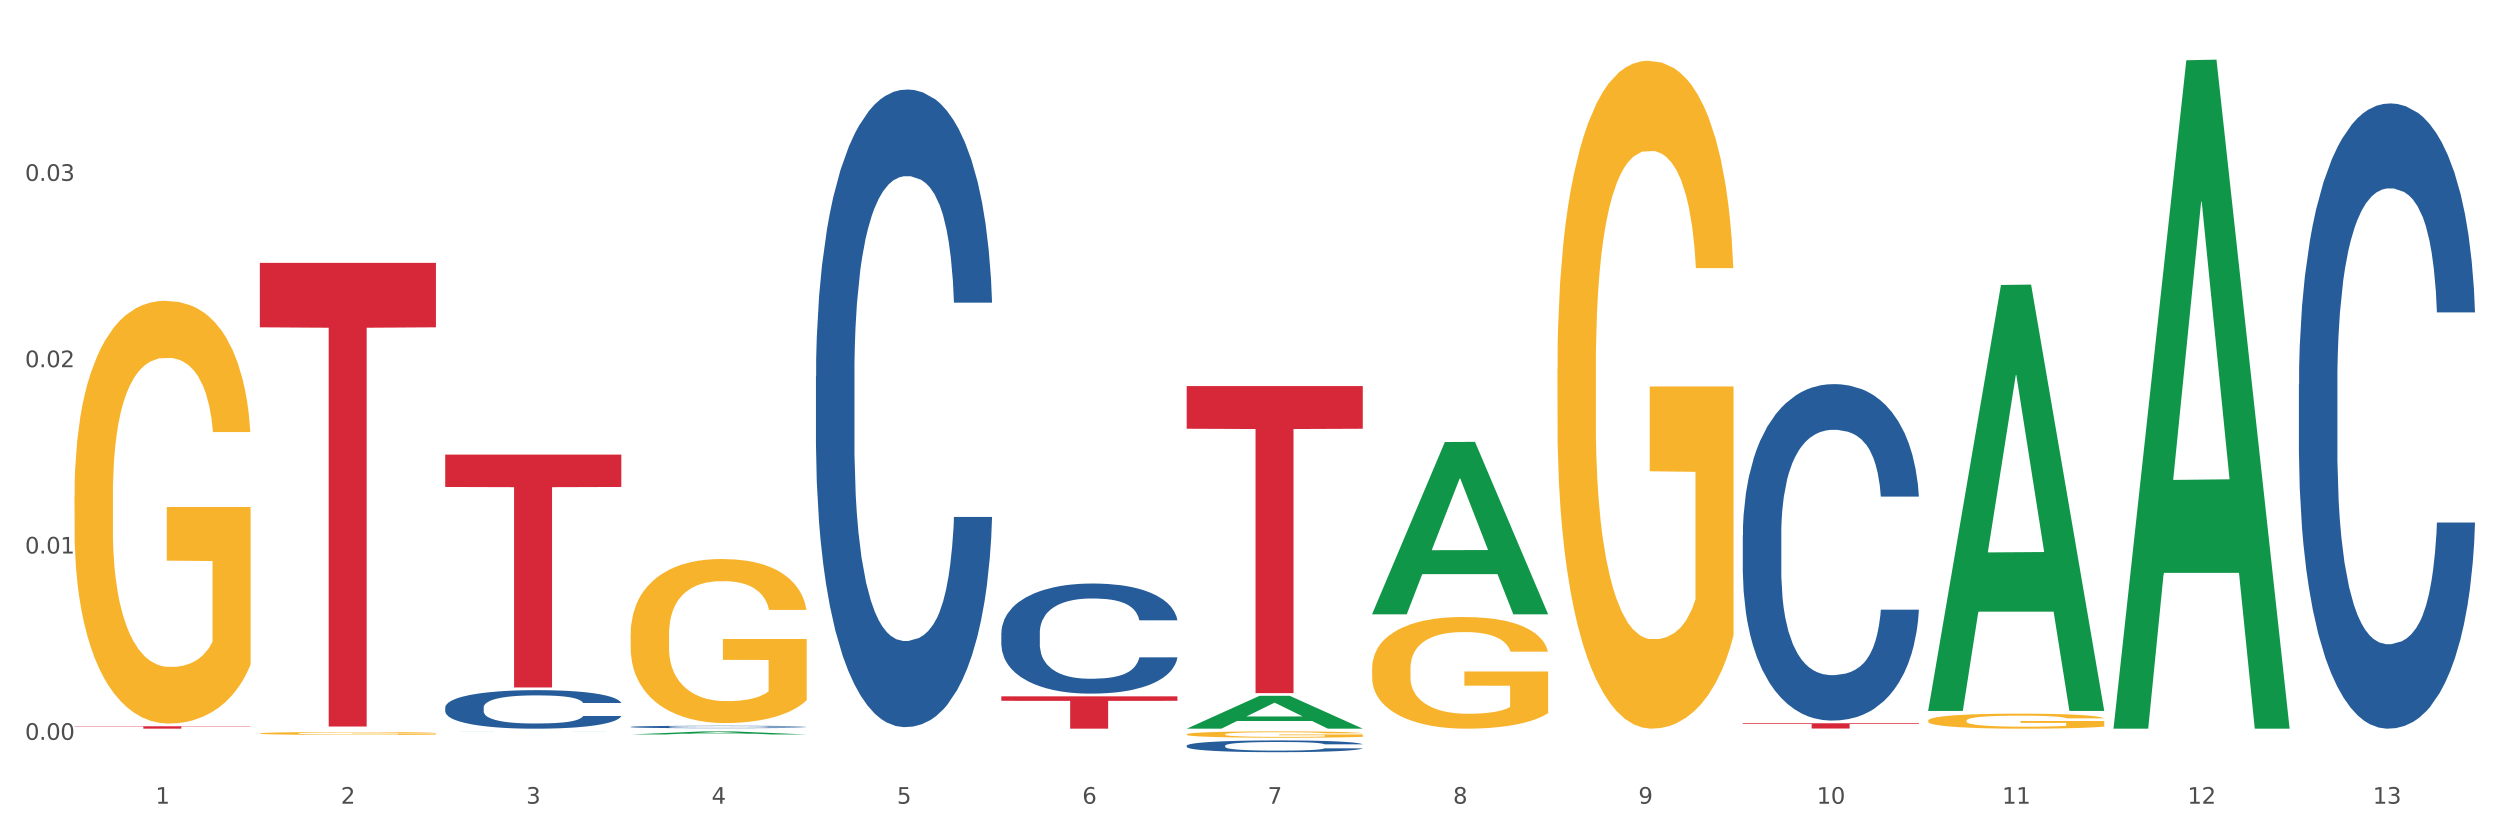 <?xml version="1.0" encoding="utf-8" standalone="no"?>
<!DOCTYPE svg PUBLIC "-//W3C//DTD SVG 1.1//EN"
  "http://www.w3.org/Graphics/SVG/1.1/DTD/svg11.dtd">
<svg xmlns:xlink="http://www.w3.org/1999/xlink" width="1080pt" height="360pt" viewBox="0 0 1080 360" xmlns="http://www.w3.org/2000/svg" version="1.1">
 <rect x="0" y="0" width="1080" height="360" fill="#333333" stroke="none"/>
 <defs>
  <style type="text/css">*{stroke-linejoin: round; stroke-linecap: butt}</style>
 </defs>
 <g id="figure_1">
  <g id="patch_1">
   <path d="M 0 360 
L 1080 360 
L 1080 0 
L 0 0 
z
" style="fill: #ffffff; stroke: #ffffff; stroke-linejoin: miter"/>
  </g>
  <g id="axes_1">
   <g id="matplotlib.axis_1">
    <g id="xtick_1">
     <g id="text_1">
      <!-- 1 -->
      <g style="fill: #4d4d4d" transform="translate(67.159 347.204) scale(0.096 -0.096)">
       <defs>
        <path id="DejaVuSans-31" d="M 794 531 
L 1825 531 
L 1825 4091 
L 703 3866 
L 703 4441 
L 1819 4666 
L 2450 4666 
L 2450 531 
L 3481 531 
L 3481 0 
L 794 0 
L 794 531 
z
" transform="scale(0.016)"/>
       </defs>
       <use xlink:href="#DejaVuSans-31"/>
      </g>
     </g>
    </g>
    <g id="xtick_2">
     <g id="text_2">
      <!-- 2 -->
      <g style="fill: #4d4d4d" transform="translate(147.238 347.204) scale(0.096 -0.096)">
       <defs>
        <path id="DejaVuSans-32" d="M 1228 531 
L 3431 531 
L 3431 0 
L 469 0 
L 469 531 
Q 828 903 1448 1529 
Q 2069 2156 2228 2338 
Q 2531 2678 2651 2914 
Q 2772 3150 2772 3378 
Q 2772 3750 2511 3984 
Q 2250 4219 1831 4219 
Q 1534 4219 1204 4116 
Q 875 4013 500 3803 
L 500 4441 
Q 881 4594 1212 4672 
Q 1544 4750 1819 4750 
Q 2544 4750 2975 4387 
Q 3406 4025 3406 3419 
Q 3406 3131 3298 2873 
Q 3191 2616 2906 2266 
Q 2828 2175 2409 1742 
Q 1991 1309 1228 531 
z
" transform="scale(0.016)"/>
       </defs>
       <use xlink:href="#DejaVuSans-32"/>
      </g>
     </g>
    </g>
    <g id="xtick_3">
     <g id="text_3">
      <!-- 3 -->
      <g style="fill: #4d4d4d" transform="translate(227.317 347.204) scale(0.096 -0.096)">
       <defs>
        <path id="DejaVuSans-33" d="M 2597 2516 
Q 3050 2419 3304 2112 
Q 3559 1806 3559 1356 
Q 3559 666 3084 287 
Q 2609 -91 1734 -91 
Q 1441 -91 1130 -33 
Q 819 25 488 141 
L 488 750 
Q 750 597 1062 519 
Q 1375 441 1716 441 
Q 2309 441 2620 675 
Q 2931 909 2931 1356 
Q 2931 1769 2642 2001 
Q 2353 2234 1838 2234 
L 1294 2234 
L 1294 2753 
L 1863 2753 
Q 2328 2753 2575 2939 
Q 2822 3125 2822 3475 
Q 2822 3834 2567 4026 
Q 2313 4219 1838 4219 
Q 1578 4219 1281 4162 
Q 984 4106 628 3988 
L 628 4550 
Q 988 4650 1302 4700 
Q 1616 4750 1894 4750 
Q 2613 4750 3031 4423 
Q 3450 4097 3450 3541 
Q 3450 3153 3228 2886 
Q 3006 2619 2597 2516 
z
" transform="scale(0.016)"/>
       </defs>
       <use xlink:href="#DejaVuSans-33"/>
      </g>
     </g>
    </g>
    <g id="xtick_4">
     <g id="text_4">
      <!-- 4 -->
      <g style="fill: #4d4d4d" transform="translate(307.396 347.204) scale(0.096 -0.096)">
       <defs>
        <path id="DejaVuSans-34" d="M 2419 4116 
L 825 1625 
L 2419 1625 
L 2419 4116 
z
M 2253 4666 
L 3047 4666 
L 3047 1625 
L 3713 1625 
L 3713 1100 
L 3047 1100 
L 3047 0 
L 2419 0 
L 2419 1100 
L 313 1100 
L 313 1709 
L 2253 4666 
z
" transform="scale(0.016)"/>
       </defs>
       <use xlink:href="#DejaVuSans-34"/>
      </g>
     </g>
    </g>
    <g id="xtick_5">
     <g id="text_5">
      <!-- 5 -->
      <g style="fill: #4d4d4d" transform="translate(387.475 347.204) scale(0.096 -0.096)">
       <defs>
        <path id="DejaVuSans-35" d="M 691 4666 
L 3169 4666 
L 3169 4134 
L 1269 4134 
L 1269 2991 
Q 1406 3038 1543 3061 
Q 1681 3084 1819 3084 
Q 2600 3084 3056 2656 
Q 3513 2228 3513 1497 
Q 3513 744 3044 326 
Q 2575 -91 1722 -91 
Q 1428 -91 1123 -41 
Q 819 9 494 109 
L 494 744 
Q 775 591 1075 516 
Q 1375 441 1709 441 
Q 2250 441 2565 725 
Q 2881 1009 2881 1497 
Q 2881 1984 2565 2268 
Q 2250 2553 1709 2553 
Q 1456 2553 1204 2497 
Q 953 2441 691 2322 
L 691 4666 
z
" transform="scale(0.016)"/>
       </defs>
       <use xlink:href="#DejaVuSans-35"/>
      </g>
     </g>
    </g>
    <g id="xtick_6">
     <g id="text_6">
      <!-- 6 -->
      <g style="fill: #4d4d4d" transform="translate(467.554 347.204) scale(0.096 -0.096)">
       <defs>
        <path id="DejaVuSans-36" d="M 2113 2584 
Q 1688 2584 1439 2293 
Q 1191 2003 1191 1497 
Q 1191 994 1439 701 
Q 1688 409 2113 409 
Q 2538 409 2786 701 
Q 3034 994 3034 1497 
Q 3034 2003 2786 2293 
Q 2538 2584 2113 2584 
z
M 3366 4563 
L 3366 3988 
Q 3128 4100 2886 4159 
Q 2644 4219 2406 4219 
Q 1781 4219 1451 3797 
Q 1122 3375 1075 2522 
Q 1259 2794 1537 2939 
Q 1816 3084 2150 3084 
Q 2853 3084 3261 2657 
Q 3669 2231 3669 1497 
Q 3669 778 3244 343 
Q 2819 -91 2113 -91 
Q 1303 -91 875 529 
Q 447 1150 447 2328 
Q 447 3434 972 4092 
Q 1497 4750 2381 4750 
Q 2619 4750 2861 4703 
Q 3103 4656 3366 4563 
z
" transform="scale(0.016)"/>
       </defs>
       <use xlink:href="#DejaVuSans-36"/>
      </g>
     </g>
    </g>
    <g id="xtick_7">
     <g id="text_7">
      <!-- 7 -->
      <g style="fill: #4d4d4d" transform="translate(547.634 347.204) scale(0.096 -0.096)">
       <defs>
        <path id="DejaVuSans-37" d="M 525 4666 
L 3525 4666 
L 3525 4397 
L 1831 0 
L 1172 0 
L 2766 4134 
L 525 4134 
L 525 4666 
z
" transform="scale(0.016)"/>
       </defs>
       <use xlink:href="#DejaVuSans-37"/>
      </g>
     </g>
    </g>
    <g id="xtick_8">
     <g id="text_8">
      <!-- 8 -->
      <g style="fill: #4d4d4d" transform="translate(627.713 347.204) scale(0.096 -0.096)">
       <defs>
        <path id="DejaVuSans-38" d="M 2034 2216 
Q 1584 2216 1326 1975 
Q 1069 1734 1069 1313 
Q 1069 891 1326 650 
Q 1584 409 2034 409 
Q 2484 409 2743 651 
Q 3003 894 3003 1313 
Q 3003 1734 2745 1975 
Q 2488 2216 2034 2216 
z
M 1403 2484 
Q 997 2584 770 2862 
Q 544 3141 544 3541 
Q 544 4100 942 4425 
Q 1341 4750 2034 4750 
Q 2731 4750 3128 4425 
Q 3525 4100 3525 3541 
Q 3525 3141 3298 2862 
Q 3072 2584 2669 2484 
Q 3125 2378 3379 2068 
Q 3634 1759 3634 1313 
Q 3634 634 3220 271 
Q 2806 -91 2034 -91 
Q 1263 -91 848 271 
Q 434 634 434 1313 
Q 434 1759 690 2068 
Q 947 2378 1403 2484 
z
M 1172 3481 
Q 1172 3119 1398 2916 
Q 1625 2713 2034 2713 
Q 2441 2713 2670 2916 
Q 2900 3119 2900 3481 
Q 2900 3844 2670 4047 
Q 2441 4250 2034 4250 
Q 1625 4250 1398 4047 
Q 1172 3844 1172 3481 
z
" transform="scale(0.016)"/>
       </defs>
       <use xlink:href="#DejaVuSans-38"/>
      </g>
     </g>
    </g>
    <g id="xtick_9">
     <g id="text_9">
      <!-- 9 -->
      <g style="fill: #4d4d4d" transform="translate(707.792 347.204) scale(0.096 -0.096)">
       <defs>
        <path id="DejaVuSans-39" d="M 703 97 
L 703 672 
Q 941 559 1184 500 
Q 1428 441 1663 441 
Q 2288 441 2617 861 
Q 2947 1281 2994 2138 
Q 2813 1869 2534 1725 
Q 2256 1581 1919 1581 
Q 1219 1581 811 2004 
Q 403 2428 403 3163 
Q 403 3881 828 4315 
Q 1253 4750 1959 4750 
Q 2769 4750 3195 4129 
Q 3622 3509 3622 2328 
Q 3622 1225 3098 567 
Q 2575 -91 1691 -91 
Q 1453 -91 1209 -44 
Q 966 3 703 97 
z
M 1959 2075 
Q 2384 2075 2632 2365 
Q 2881 2656 2881 3163 
Q 2881 3666 2632 3958 
Q 2384 4250 1959 4250 
Q 1534 4250 1286 3958 
Q 1038 3666 1038 3163 
Q 1038 2656 1286 2365 
Q 1534 2075 1959 2075 
z
" transform="scale(0.016)"/>
       </defs>
       <use xlink:href="#DejaVuSans-39"/>
      </g>
     </g>
    </g>
    <g id="xtick_10">
     <g id="text_10">
      <!-- 10 -->
      <g style="fill: #4d4d4d" transform="translate(784.817 347.204) scale(0.096 -0.096)">
       <defs>
        <path id="DejaVuSans-30" d="M 2034 4250 
Q 1547 4250 1301 3770 
Q 1056 3291 1056 2328 
Q 1056 1369 1301 889 
Q 1547 409 2034 409 
Q 2525 409 2770 889 
Q 3016 1369 3016 2328 
Q 3016 3291 2770 3770 
Q 2525 4250 2034 4250 
z
M 2034 4750 
Q 2819 4750 3233 4129 
Q 3647 3509 3647 2328 
Q 3647 1150 3233 529 
Q 2819 -91 2034 -91 
Q 1250 -91 836 529 
Q 422 1150 422 2328 
Q 422 3509 836 4129 
Q 1250 4750 2034 4750 
z
" transform="scale(0.016)"/>
       </defs>
       <use xlink:href="#DejaVuSans-31"/>
       <use xlink:href="#DejaVuSans-30" transform="translate(63.623 0)"/>
      </g>
     </g>
    </g>
    <g id="xtick_11">
     <g id="text_11">
      <!-- 11 -->
      <g style="fill: #4d4d4d" transform="translate(864.896 347.204) scale(0.096 -0.096)">
       <use xlink:href="#DejaVuSans-31"/>
       <use xlink:href="#DejaVuSans-31" transform="translate(63.623 0)"/>
      </g>
     </g>
    </g>
    <g id="xtick_12">
     <g id="text_12">
      <!-- 12 -->
      <g style="fill: #4d4d4d" transform="translate(944.975 347.204) scale(0.096 -0.096)">
       <use xlink:href="#DejaVuSans-31"/>
       <use xlink:href="#DejaVuSans-32" transform="translate(63.623 0)"/>
      </g>
     </g>
    </g>
    <g id="xtick_13">
     <g id="text_13">
      <!-- 13 -->
      <g style="fill: #4d4d4d" transform="translate(1025.054 347.204) scale(0.096 -0.096)">
       <use xlink:href="#DejaVuSans-31"/>
       <use xlink:href="#DejaVuSans-33" transform="translate(63.623 0)"/>
      </g>
     </g>
    </g>
    <g id="xtick_14"/>
    <g id="xtick_15"/>
    <g id="xtick_16"/>
    <g id="xtick_17"/>
    <g id="xtick_18"/>
    <g id="xtick_19"/>
    <g id="xtick_20"/>
    <g id="xtick_21"/>
    <g id="xtick_22"/>
    <g id="xtick_23"/>
    <g id="xtick_24"/>
    <g id="xtick_25"/>
   </g>
   <g id="matplotlib.axis_2">
    <g id="ytick_1">
     <g id="text_14">
      <!-- 0.00 -->
      <g style="fill: #4d4d4d" transform="translate(10.8 319.604) scale(0.096 -0.096)">
       <defs>
        <path id="DejaVuSans-2e" d="M 684 794 
L 1344 794 
L 1344 0 
L 684 0 
L 684 794 
z
" transform="scale(0.016)"/>
       </defs>
       <use xlink:href="#DejaVuSans-30"/>
       <use xlink:href="#DejaVuSans-2e" transform="translate(63.623 0)"/>
       <use xlink:href="#DejaVuSans-30" transform="translate(95.41 0)"/>
       <use xlink:href="#DejaVuSans-30" transform="translate(159.033 0)"/>
      </g>
     </g>
    </g>
    <g id="ytick_2">
     <g id="text_15">
      <!-- 0.01 -->
      <g style="fill: #4d4d4d" transform="translate(10.8 239.115) scale(0.096 -0.096)">
       <use xlink:href="#DejaVuSans-30"/>
       <use xlink:href="#DejaVuSans-2e" transform="translate(63.623 0)"/>
       <use xlink:href="#DejaVuSans-30" transform="translate(95.41 0)"/>
       <use xlink:href="#DejaVuSans-31" transform="translate(159.033 0)"/>
      </g>
     </g>
    </g>
    <g id="ytick_3">
     <g id="text_16">
      <!-- 0.02 -->
      <g style="fill: #4d4d4d" transform="translate(10.8 158.625) scale(0.096 -0.096)">
       <use xlink:href="#DejaVuSans-30"/>
       <use xlink:href="#DejaVuSans-2e" transform="translate(63.623 0)"/>
       <use xlink:href="#DejaVuSans-30" transform="translate(95.41 0)"/>
       <use xlink:href="#DejaVuSans-32" transform="translate(159.033 0)"/>
      </g>
     </g>
    </g>
    <g id="ytick_4">
     <g id="text_17">
      <!-- 0.03 -->
      <g style="fill: #4d4d4d" transform="translate(10.8 78.135) scale(0.096 -0.096)">
       <use xlink:href="#DejaVuSans-30"/>
       <use xlink:href="#DejaVuSans-2e" transform="translate(63.623 0)"/>
       <use xlink:href="#DejaVuSans-30" transform="translate(95.41 0)"/>
       <use xlink:href="#DejaVuSans-33" transform="translate(159.033 0)"/>
      </g>
     </g>
    </g>
    <g id="ytick_5"/>
    <g id="ytick_6"/>
    <g id="ytick_7"/>
    <g id="ytick_8"/>
   </g>
   <g id="PolyCollection_1">
    <path d="M 192.333 316.159 
L 192.412 316.159 
L 223.783 316.128 
L 236.802 316.128 
L 268.408 316.159 
L 253.35 316.159 
L 246.527 316.152 
L 214.136 316.152 
L 213.901 316.152 
L 207.313 316.159 
L 192.333 316.159 
L 192.333 316.159 
L 218.215 316.148 
L 242.449 316.148 
L 230.449 316.135 
L 230.292 316.135 
L 230.136 316.135 
L 218.136 316.148 
L 218.215 316.148 
L 192.333 316.159 
z
" clip-path="url(#pd246664bf9)" style="fill: #109648"/>
    <path d="M 432.571 300.813 
L 508.646 300.813 
L 508.646 302.757 
L 478.721 302.77 
L 478.721 314.796 
L 462.316 314.796 
L 462.316 302.77 
L 432.571 302.757 
L 432.571 300.826 
L 432.571 300.813 
z
" clip-path="url(#pd246664bf9)" style="fill: #d62839"/>
    <path d="M 192.333 196.388 
L 268.408 196.388 
L 268.408 210.367 
L 238.483 210.462 
L 238.483 296.983 
L 222.078 296.983 
L 222.078 210.462 
L 192.333 210.367 
L 192.333 196.482 
L 192.333 196.388 
z
" clip-path="url(#pd246664bf9)" style="fill: #d62839"/>
    <path d="M 112.254 113.563 
L 188.329 113.563 
L 188.329 141.399 
L 158.404 141.587 
L 158.404 313.868 
L 141.999 313.868 
L 141.999 141.587 
L 112.254 141.399 
L 112.254 113.751 
L 112.254 113.563 
z
" clip-path="url(#pd246664bf9)" style="fill: #d62839"/>
    <path d="M 32.175 313.743 
L 108.25 313.743 
L 108.25 313.89 
L 78.325 313.891 
L 78.325 314.796 
L 61.92 314.796 
L 61.92 313.891 
L 32.175 313.89 
L 32.175 313.744 
L 32.175 313.743 
z
" clip-path="url(#pd246664bf9)" style="fill: #d62839"/>
    <path d="M 192.333 305.626 
L 192.423 305.611 
L 192.423 305.185 
L 192.693 304.607 
L 193.682 303.543 
L 194.941 302.737 
L 197.099 301.794 
L 198.268 301.398 
L 199.797 300.957 
L 202.944 300.243 
L 206.541 299.634 
L 209.059 299.3 
L 210.947 299.087 
L 215.174 298.707 
L 217.602 298.539 
L 220.12 298.402 
L 222.278 298.311 
L 225.875 298.205 
L 228.752 298.159 
L 232.079 298.144 
L 234.867 298.159 
L 238.554 298.22 
L 243.949 298.402 
L 246.018 298.509 
L 248.805 298.691 
L 251.683 298.935 
L 254.021 299.178 
L 256.718 299.528 
L 259.506 299.984 
L 262.204 300.562 
L 264.092 301.094 
L 265.621 301.657 
L 266.97 302.341 
L 267.959 303.086 
L 268.408 303.71 
L 251.953 303.71 
L 251.503 303.147 
L 250.604 302.539 
L 249.704 302.128 
L 248.715 301.794 
L 247.187 301.414 
L 245.838 301.17 
L 243.59 300.881 
L 241.521 300.699 
L 239.813 300.592 
L 237.745 300.501 
L 233.338 300.41 
L 230.191 300.41 
L 228.213 300.44 
L 225.785 300.516 
L 223.717 300.623 
L 221.289 300.805 
L 219.4 301.003 
L 217.512 301.262 
L 216.433 301.444 
L 214.814 301.779 
L 213.735 302.052 
L 212.296 302.524 
L 211.487 302.858 
L 210.048 303.725 
L 209.419 304.364 
L 209.149 304.805 
L 208.969 305.292 
L 208.969 307.664 
L 209.509 308.729 
L 209.958 309.185 
L 210.678 309.702 
L 212.027 310.371 
L 214.005 311.025 
L 216.073 311.496 
L 217.782 311.785 
L 219.4 311.998 
L 221.019 312.165 
L 222.997 312.318 
L 224.616 312.409 
L 227.044 312.5 
L 229.921 312.546 
L 232.169 312.546 
L 236.755 312.47 
L 238.824 312.394 
L 240.802 312.287 
L 242.96 312.12 
L 244.669 311.937 
L 245.658 311.8 
L 247.276 311.512 
L 248.535 311.207 
L 249.615 310.858 
L 250.334 310.553 
L 251.143 310.097 
L 251.773 309.58 
L 251.953 309.306 
L 268.408 309.306 
L 268.049 309.854 
L 267.419 310.386 
L 266.16 311.101 
L 265.171 311.512 
L 263.643 312.013 
L 262.024 312.439 
L 259.776 312.911 
L 257.708 313.26 
L 255.549 313.565 
L 253.211 313.838 
L 248.985 314.219 
L 247.456 314.325 
L 244.219 314.507 
L 241.701 314.614 
L 238.014 314.72 
L 234.238 314.781 
L 230.281 314.796 
L 226.774 314.766 
L 222.907 314.675 
L 220.479 314.584 
L 217.782 314.447 
L 214.634 314.234 
L 211.667 313.975 
L 208.879 313.671 
L 206.271 313.321 
L 203.843 312.926 
L 200.696 312.272 
L 198.358 311.633 
L 196.65 311.04 
L 195.481 310.538 
L 194.312 309.9 
L 193.682 309.458 
L 192.693 308.394 
L 192.333 307.405 
L 192.333 305.626 
z
" clip-path="url(#pd246664bf9)" style="fill: #255c99"/>
    <path d="M 272.412 314.007 
L 272.502 314.006 
L 272.502 313.979 
L 272.772 313.942 
L 273.761 313.874 
L 275.02 313.822 
L 277.178 313.762 
L 278.347 313.737 
L 279.876 313.709 
L 283.023 313.663 
L 286.62 313.624 
L 289.138 313.602 
L 291.027 313.589 
L 295.253 313.565 
L 297.681 313.554 
L 300.199 313.545 
L 302.357 313.539 
L 305.954 313.532 
L 308.831 313.529 
L 312.159 313.529 
L 314.946 313.529 
L 318.633 313.533 
L 324.028 313.545 
L 326.097 313.552 
L 328.884 313.564 
L 331.762 313.579 
L 334.1 313.595 
L 336.798 313.617 
L 339.585 313.646 
L 342.283 313.683 
L 344.171 313.717 
L 345.7 313.753 
L 347.049 313.797 
L 348.038 313.845 
L 348.488 313.885 
L 332.032 313.885 
L 331.582 313.849 
L 330.683 313.81 
L 329.784 313.783 
L 328.794 313.762 
L 327.266 313.738 
L 325.917 313.722 
L 323.669 313.704 
L 321.601 313.692 
L 319.892 313.685 
L 317.824 313.679 
L 313.418 313.673 
L 310.27 313.673 
L 308.292 313.675 
L 305.864 313.68 
L 303.796 313.687 
L 301.368 313.699 
L 299.479 313.711 
L 297.591 313.728 
L 296.512 313.74 
L 294.893 313.761 
L 293.814 313.779 
L 292.375 313.809 
L 291.566 313.83 
L 290.127 313.886 
L 289.498 313.926 
L 289.228 313.955 
L 289.048 313.986 
L 289.048 314.138 
L 289.588 314.206 
L 290.037 314.235 
L 290.757 314.268 
L 292.106 314.311 
L 294.084 314.353 
L 296.152 314.383 
L 297.861 314.401 
L 299.479 314.415 
L 301.098 314.426 
L 303.076 314.435 
L 304.695 314.441 
L 307.123 314.447 
L 310 314.45 
L 312.249 314.45 
L 316.835 314.445 
L 318.903 314.44 
L 320.881 314.433 
L 323.039 314.423 
L 324.748 314.411 
L 325.737 314.402 
L 327.356 314.384 
L 328.615 314.364 
L 329.694 314.342 
L 330.413 314.323 
L 331.222 314.293 
L 331.852 314.26 
L 332.032 314.243 
L 348.488 314.243 
L 348.128 314.278 
L 347.498 314.312 
L 346.24 314.358 
L 345.25 314.384 
L 343.722 314.416 
L 342.103 314.443 
L 339.855 314.473 
L 337.787 314.496 
L 335.629 314.515 
L 333.291 314.533 
L 329.064 314.557 
L 327.535 314.564 
L 324.298 314.576 
L 321.78 314.582 
L 318.094 314.589 
L 314.317 314.593 
L 310.36 314.594 
L 306.853 314.592 
L 302.986 314.586 
L 300.558 314.58 
L 297.861 314.572 
L 294.713 314.558 
L 291.746 314.541 
L 288.958 314.522 
L 286.351 314.5 
L 283.923 314.474 
L 280.775 314.432 
L 278.437 314.392 
L 276.729 314.354 
L 275.56 314.322 
L 274.391 314.281 
L 273.761 314.252 
L 272.772 314.184 
L 272.412 314.121 
L 272.412 314.007 
z
" clip-path="url(#pd246664bf9)" style="fill: #255c99"/>
    <path d="M 32.175 214.34 
L 32.265 214.173 
L 32.265 208.168 
L 32.444 202.998 
L 33.343 190.488 
L 34.69 180.147 
L 35.678 174.643 
L 36.666 170.139 
L 37.833 165.636 
L 39.271 160.965 
L 41.875 154.127 
L 43.492 150.624 
L 45.468 146.955 
L 49.061 141.617 
L 51.665 138.615 
L 54.36 136.113 
L 58.761 133.111 
L 61.635 131.776 
L 64.689 130.775 
L 68.371 130.108 
L 71.156 129.941 
L 77.263 130.442 
L 82.473 131.943 
L 84.988 133.111 
L 88.221 135.112 
L 89.927 136.446 
L 92.712 139.115 
L 95.586 142.618 
L 97.562 145.62 
L 100.526 151.291 
L 102.771 156.962 
L 104.837 163.968 
L 105.915 168.805 
L 106.723 173.308 
L 107.442 178.479 
L 108.16 186.652 
L 91.993 186.652 
L 91.365 180.814 
L 90.377 175.31 
L 88.939 169.972 
L 87.682 166.636 
L 85.526 162.467 
L 83.55 159.798 
L 81.485 157.796 
L 78.97 156.128 
L 76.994 155.294 
L 74.209 154.627 
L 68.731 154.794 
L 65.048 156.128 
L 62.533 157.796 
L 60.917 159.297 
L 59.479 160.965 
L 57.863 163.3 
L 55.977 166.803 
L 54.629 169.972 
L 53.282 173.975 
L 52.204 177.978 
L 51.216 182.649 
L 50.408 187.653 
L 49.779 192.823 
L 49.24 199.162 
L 48.791 209.67 
L 48.791 232.521 
L 48.971 237.691 
L 49.42 244.53 
L 49.959 249.701 
L 50.857 255.872 
L 51.665 260.042 
L 53.192 266.046 
L 54.899 271.05 
L 56.246 274.219 
L 57.593 276.888 
L 59.929 280.558 
L 62.533 283.56 
L 64.779 285.395 
L 67.832 287.063 
L 69.898 287.73 
L 71.695 288.063 
L 76.096 288.063 
L 79.239 287.563 
L 82.742 286.396 
L 85.437 284.894 
L 87.682 283.06 
L 90.197 280.057 
L 91.814 277.222 
L 91.814 242.362 
L 72.054 242.195 
L 72.054 219.01 
L 108.25 219.01 
L 108.25 287.063 
L 106.723 290.565 
L 105.017 293.735 
L 103.22 296.57 
L 100.526 300.073 
L 97.292 303.409 
L 94.418 305.744 
L 91.365 307.745 
L 87.772 309.58 
L 83.101 311.248 
L 80.227 311.915 
L 76.635 312.416 
L 72.413 312.582 
L 68.731 312.249 
L 65.138 311.415 
L 61.366 309.914 
L 57.683 307.745 
L 54.899 305.577 
L 52.114 302.908 
L 49.15 299.406 
L 46.815 296.07 
L 45.019 293.067 
L 43.043 289.231 
L 40.887 284.227 
L 39.271 279.724 
L 37.833 275.053 
L 36.307 269.049 
L 35.229 263.878 
L 34.151 257.373 
L 33.522 252.536 
L 32.804 245.03 
L 32.265 234.522 
L 32.175 214.34 
z
" clip-path="url(#pd246664bf9)" style="fill: #f7b32b"/>
    <path d="M 432.571 273.454 
L 432.661 273.411 
L 432.661 272.194 
L 432.93 270.543 
L 433.92 267.502 
L 435.179 265.2 
L 437.337 262.506 
L 438.506 261.376 
L 440.034 260.116 
L 443.182 258.074 
L 446.779 256.336 
L 449.297 255.381 
L 451.185 254.772 
L 455.411 253.686 
L 457.839 253.208 
L 460.357 252.817 
L 462.515 252.557 
L 466.112 252.252 
L 468.99 252.122 
L 472.317 252.079 
L 475.105 252.122 
L 478.791 252.296 
L 484.187 252.817 
L 486.255 253.121 
L 489.043 253.643 
L 491.92 254.338 
L 494.258 255.033 
L 496.956 256.032 
L 499.744 257.336 
L 502.441 258.987 
L 504.33 260.507 
L 505.858 262.115 
L 507.207 264.07 
L 508.196 266.199 
L 508.646 267.98 
L 492.19 267.98 
L 491.74 266.373 
L 490.841 264.635 
L 489.942 263.462 
L 488.953 262.506 
L 487.424 261.42 
L 486.075 260.725 
L 483.827 259.899 
L 481.759 259.378 
L 480.05 259.074 
L 477.982 258.813 
L 473.576 258.552 
L 470.429 258.552 
L 468.45 258.639 
L 466.022 258.856 
L 463.954 259.16 
L 461.526 259.682 
L 459.638 260.247 
L 457.749 260.985 
L 456.67 261.507 
L 455.052 262.462 
L 453.973 263.244 
L 452.534 264.591 
L 451.724 265.547 
L 450.286 268.024 
L 449.656 269.848 
L 449.386 271.108 
L 449.207 272.499 
L 449.207 279.276 
L 449.746 282.317 
L 450.196 283.621 
L 450.915 285.098 
L 452.264 287.01 
L 454.242 288.878 
L 456.311 290.225 
L 458.019 291.05 
L 459.638 291.658 
L 461.256 292.136 
L 463.235 292.571 
L 464.853 292.831 
L 467.281 293.092 
L 470.159 293.222 
L 472.407 293.222 
L 476.993 293.005 
L 479.061 292.788 
L 481.039 292.484 
L 483.198 292.006 
L 484.906 291.485 
L 485.895 291.094 
L 487.514 290.268 
L 488.773 289.399 
L 489.852 288.4 
L 490.571 287.531 
L 491.381 286.228 
L 492.01 284.75 
L 492.19 283.968 
L 508.646 283.968 
L 508.286 285.532 
L 507.657 287.053 
L 506.398 289.095 
L 505.409 290.268 
L 503.88 291.702 
L 502.261 292.918 
L 500.013 294.265 
L 497.945 295.264 
L 495.787 296.133 
L 493.449 296.915 
L 489.222 298.002 
L 487.694 298.306 
L 484.457 298.827 
L 481.939 299.131 
L 478.252 299.435 
L 474.475 299.609 
L 470.518 299.653 
L 467.011 299.566 
L 463.145 299.305 
L 460.717 299.044 
L 458.019 298.653 
L 454.872 298.045 
L 451.904 297.306 
L 449.117 296.438 
L 446.509 295.438 
L 444.081 294.309 
L 440.934 292.44 
L 438.596 290.616 
L 436.887 288.921 
L 435.718 287.488 
L 434.549 285.663 
L 433.92 284.403 
L 432.93 281.362 
L 432.571 278.538 
L 432.571 273.454 
z
" clip-path="url(#pd246664bf9)" style="fill: #255c99"/>
    <path d="M 512.65 322.146 
L 512.74 322.141 
L 512.74 322.011 
L 513.01 321.834 
L 513.999 321.509 
L 515.258 321.262 
L 517.416 320.974 
L 518.585 320.853 
L 520.114 320.718 
L 523.261 320.5 
L 526.858 320.314 
L 529.376 320.212 
L 531.264 320.147 
L 535.49 320.03 
L 537.918 319.979 
L 540.436 319.937 
L 542.594 319.909 
L 546.191 319.877 
L 549.069 319.863 
L 552.396 319.858 
L 555.184 319.863 
L 558.871 319.881 
L 564.266 319.937 
L 566.334 319.97 
L 569.122 320.026 
L 571.999 320.1 
L 574.337 320.174 
L 577.035 320.281 
L 579.823 320.421 
L 582.52 320.598 
L 584.409 320.76 
L 585.937 320.932 
L 587.286 321.142 
L 588.275 321.369 
L 588.725 321.56 
L 572.269 321.56 
L 571.819 321.388 
L 570.92 321.202 
L 570.021 321.076 
L 569.032 320.974 
L 567.503 320.858 
L 566.154 320.784 
L 563.906 320.695 
L 561.838 320.639 
L 560.129 320.607 
L 558.061 320.579 
L 553.655 320.551 
L 550.508 320.551 
L 548.529 320.56 
L 546.101 320.584 
L 544.033 320.616 
L 541.605 320.672 
L 539.717 320.732 
L 537.828 320.811 
L 536.749 320.867 
L 535.131 320.969 
L 534.052 321.053 
L 532.613 321.197 
L 531.804 321.3 
L 530.365 321.565 
L 529.735 321.76 
L 529.466 321.895 
L 529.286 322.044 
L 529.286 322.769 
L 529.825 323.094 
L 530.275 323.234 
L 530.994 323.392 
L 532.343 323.596 
L 534.321 323.796 
L 536.39 323.941 
L 538.098 324.029 
L 539.717 324.094 
L 541.335 324.145 
L 543.314 324.192 
L 544.932 324.22 
L 547.36 324.247 
L 550.238 324.261 
L 552.486 324.261 
L 557.072 324.238 
L 559.14 324.215 
L 561.119 324.182 
L 563.277 324.131 
L 564.985 324.075 
L 565.974 324.034 
L 567.593 323.945 
L 568.852 323.852 
L 569.931 323.745 
L 570.65 323.652 
L 571.46 323.513 
L 572.089 323.355 
L 572.269 323.271 
L 588.725 323.271 
L 588.365 323.438 
L 587.736 323.601 
L 586.477 323.82 
L 585.488 323.945 
L 583.959 324.099 
L 582.341 324.229 
L 580.092 324.373 
L 578.024 324.48 
L 575.866 324.573 
L 573.528 324.657 
L 569.302 324.773 
L 567.773 324.805 
L 564.536 324.861 
L 562.018 324.894 
L 558.331 324.926 
L 554.554 324.945 
L 550.598 324.95 
L 547.091 324.94 
L 543.224 324.912 
L 540.796 324.884 
L 538.098 324.843 
L 534.951 324.777 
L 531.983 324.698 
L 529.196 324.605 
L 526.588 324.498 
L 524.16 324.378 
L 521.013 324.178 
L 518.675 323.982 
L 516.966 323.801 
L 515.797 323.648 
L 514.628 323.452 
L 513.999 323.318 
L 513.01 322.992 
L 512.65 322.69 
L 512.65 322.146 
z
" clip-path="url(#pd246664bf9)" style="fill: #255c99"/>
    <path d="M 752.887 231.247 
L 752.977 231.114 
L 752.977 227.397 
L 753.247 222.352 
L 754.236 213.059 
L 755.495 206.023 
L 757.653 197.793 
L 758.822 194.341 
L 760.351 190.491 
L 763.498 184.252 
L 767.095 178.941 
L 769.613 176.021 
L 771.501 174.162 
L 775.728 170.843 
L 778.156 169.383 
L 780.674 168.188 
L 782.832 167.392 
L 786.429 166.462 
L 789.306 166.064 
L 792.633 165.931 
L 795.421 166.064 
L 799.108 166.595 
L 804.503 168.188 
L 806.572 169.117 
L 809.359 170.711 
L 812.237 172.835 
L 814.575 174.959 
L 817.273 178.012 
L 820.06 181.995 
L 822.758 187.039 
L 824.646 191.686 
L 826.175 196.598 
L 827.524 202.572 
L 828.513 209.077 
L 828.963 214.52 
L 812.507 214.52 
L 812.057 209.608 
L 811.158 204.298 
L 810.258 200.713 
L 809.269 197.793 
L 807.741 194.474 
L 806.392 192.35 
L 804.144 189.827 
L 802.075 188.234 
L 800.367 187.305 
L 798.299 186.508 
L 793.892 185.712 
L 790.745 185.712 
L 788.767 185.977 
L 786.339 186.641 
L 784.271 187.57 
L 781.843 189.163 
L 779.954 190.889 
L 778.066 193.146 
L 776.987 194.739 
L 775.368 197.66 
L 774.289 200.049 
L 772.85 204.165 
L 772.041 207.085 
L 770.602 214.652 
L 769.973 220.228 
L 769.703 224.078 
L 769.523 228.326 
L 769.523 249.036 
L 770.063 258.329 
L 770.512 262.311 
L 771.232 266.825 
L 772.581 272.666 
L 774.559 278.375 
L 776.627 282.49 
L 778.336 285.013 
L 779.954 286.871 
L 781.573 288.331 
L 783.551 289.659 
L 785.17 290.456 
L 787.598 291.252 
L 790.475 291.65 
L 792.723 291.65 
L 797.31 290.987 
L 799.378 290.323 
L 801.356 289.393 
L 803.514 287.933 
L 805.223 286.34 
L 806.212 285.145 
L 807.831 282.623 
L 809.089 279.968 
L 810.169 276.915 
L 810.888 274.259 
L 811.697 270.277 
L 812.327 265.763 
L 812.507 263.373 
L 828.963 263.373 
L 828.603 268.153 
L 827.973 272.799 
L 826.714 279.039 
L 825.725 282.623 
L 824.197 287.004 
L 822.578 290.721 
L 820.33 294.836 
L 818.262 297.89 
L 816.104 300.545 
L 813.765 302.934 
L 809.539 306.253 
L 808.01 307.183 
L 804.773 308.776 
L 802.255 309.705 
L 798.568 310.634 
L 794.792 311.165 
L 790.835 311.298 
L 787.328 311.033 
L 783.461 310.236 
L 781.033 309.439 
L 778.336 308.245 
L 775.188 306.386 
L 772.221 304.129 
L 769.433 301.474 
L 766.825 298.421 
L 764.398 294.969 
L 761.25 289.261 
L 758.912 283.685 
L 757.204 278.508 
L 756.035 274.127 
L 754.866 268.551 
L 754.236 264.701 
L 753.247 255.408 
L 752.887 246.779 
L 752.887 231.247 
z
" clip-path="url(#pd246664bf9)" style="fill: #255c99"/>
    <path d="M 993.125 166.043 
L 993.215 165.796 
L 993.215 158.889 
L 993.485 149.514 
L 994.474 132.246 
L 995.733 119.172 
L 997.891 103.877 
L 999.06 97.463 
L 1000.588 90.309 
L 1003.736 78.715 
L 1007.333 68.847 
L 1009.851 63.42 
L 1011.739 59.966 
L 1015.965 53.799 
L 1018.393 51.085 
L 1020.911 48.865 
L 1023.069 47.385 
L 1026.666 45.658 
L 1029.544 44.918 
L 1032.871 44.671 
L 1035.659 44.918 
L 1039.345 45.905 
L 1044.741 48.865 
L 1046.809 50.592 
L 1049.597 53.552 
L 1052.474 57.499 
L 1054.812 61.446 
L 1057.51 67.12 
L 1060.298 74.521 
L 1062.995 83.895 
L 1064.884 92.529 
L 1066.412 101.657 
L 1067.761 112.758 
L 1068.75 124.845 
L 1069.2 134.96 
L 1052.744 134.96 
L 1052.294 125.832 
L 1051.395 115.965 
L 1050.496 109.304 
L 1049.507 103.877 
L 1047.978 97.71 
L 1046.629 93.763 
L 1044.381 89.075 
L 1042.313 86.115 
L 1040.604 84.388 
L 1038.536 82.908 
L 1034.13 81.428 
L 1030.983 81.428 
L 1029.004 81.921 
L 1026.576 83.155 
L 1024.508 84.882 
L 1022.08 87.842 
L 1020.192 91.049 
L 1018.303 95.243 
L 1017.224 98.203 
L 1015.606 103.63 
L 1014.527 108.071 
L 1013.088 115.718 
L 1012.278 121.145 
L 1010.84 135.206 
L 1010.21 145.567 
L 1009.94 152.721 
L 1009.761 160.615 
L 1009.761 199.099 
L 1010.3 216.367 
L 1010.75 223.768 
L 1011.469 232.155 
L 1012.818 243.01 
L 1014.796 253.617 
L 1016.865 261.265 
L 1018.573 265.952 
L 1020.192 269.406 
L 1021.81 272.119 
L 1023.789 274.586 
L 1025.407 276.066 
L 1027.835 277.546 
L 1030.713 278.286 
L 1032.961 278.286 
L 1037.547 277.053 
L 1039.615 275.819 
L 1041.594 274.093 
L 1043.752 271.379 
L 1045.46 268.419 
L 1046.449 266.199 
L 1048.068 261.511 
L 1049.327 256.578 
L 1050.406 250.904 
L 1051.125 245.97 
L 1051.935 238.569 
L 1052.564 230.182 
L 1052.744 225.741 
L 1069.2 225.741 
L 1068.84 234.622 
L 1068.211 243.256 
L 1066.952 254.851 
L 1065.963 261.511 
L 1064.434 269.652 
L 1062.815 276.56 
L 1060.567 284.207 
L 1058.499 289.881 
L 1056.341 294.815 
L 1054.003 299.255 
L 1049.777 305.422 
L 1048.248 307.149 
L 1045.011 310.109 
L 1042.493 311.836 
L 1038.806 313.563 
L 1035.029 314.55 
L 1031.072 314.796 
L 1027.565 314.303 
L 1023.699 312.823 
L 1021.271 311.343 
L 1018.573 309.123 
L 1015.426 305.669 
L 1012.458 301.475 
L 1009.671 296.541 
L 1007.063 290.868 
L 1004.635 284.454 
L 1001.488 273.846 
L 999.15 263.485 
L 997.441 253.864 
L 996.272 245.723 
L 995.103 235.362 
L 994.474 228.208 
L 993.485 210.94 
L 993.125 194.905 
L 993.125 166.043 
z
" clip-path="url(#pd246664bf9)" style="fill: #255c99"/>
    <path d="M 832.967 311.3 
L 833.056 311.294 
L 833.056 311.08 
L 833.236 310.896 
L 834.134 310.451 
L 835.481 310.083 
L 836.469 309.887 
L 837.457 309.727 
L 838.625 309.566 
L 840.062 309.4 
L 842.667 309.157 
L 844.283 309.032 
L 846.259 308.901 
L 849.852 308.712 
L 852.457 308.605 
L 855.151 308.516 
L 859.552 308.409 
L 862.427 308.361 
L 865.48 308.326 
L 869.163 308.302 
L 871.947 308.296 
L 878.055 308.314 
L 883.264 308.367 
L 885.779 308.409 
L 889.012 308.48 
L 890.719 308.527 
L 893.503 308.622 
L 896.377 308.747 
L 898.353 308.854 
L 901.317 309.056 
L 903.563 309.258 
L 905.629 309.507 
L 906.706 309.679 
L 907.515 309.839 
L 908.233 310.023 
L 908.952 310.314 
L 892.785 310.314 
L 892.156 310.107 
L 891.168 309.911 
L 889.731 309.721 
L 888.474 309.602 
L 886.318 309.454 
L 884.342 309.359 
L 882.276 309.287 
L 879.761 309.228 
L 877.785 309.198 
L 875.001 309.175 
L 869.522 309.18 
L 865.84 309.228 
L 863.325 309.287 
L 861.708 309.341 
L 860.271 309.4 
L 858.654 309.483 
L 856.768 309.608 
L 855.421 309.721 
L 854.074 309.863 
L 852.996 310.006 
L 852.008 310.172 
L 851.199 310.35 
L 850.571 310.534 
L 850.032 310.76 
L 849.583 311.134 
L 849.583 311.947 
L 849.762 312.131 
L 850.211 312.374 
L 850.75 312.558 
L 851.648 312.778 
L 852.457 312.926 
L 853.984 313.14 
L 855.69 313.318 
L 857.038 313.431 
L 858.385 313.526 
L 860.72 313.657 
L 863.325 313.763 
L 865.57 313.829 
L 868.624 313.888 
L 870.69 313.912 
L 872.486 313.924 
L 876.887 313.924 
L 880.031 313.906 
L 883.534 313.864 
L 886.228 313.811 
L 888.474 313.746 
L 890.988 313.639 
L 892.605 313.538 
L 892.605 312.297 
L 872.845 312.291 
L 872.845 311.466 
L 909.042 311.466 
L 909.042 313.888 
L 907.515 314.013 
L 905.808 314.126 
L 904.012 314.227 
L 901.317 314.351 
L 898.084 314.47 
L 895.21 314.553 
L 892.156 314.624 
L 888.563 314.69 
L 883.893 314.749 
L 881.019 314.773 
L 877.426 314.79 
L 873.205 314.796 
L 869.522 314.785 
L 865.929 314.755 
L 862.157 314.701 
L 858.475 314.624 
L 855.69 314.547 
L 852.906 314.452 
L 849.942 314.327 
L 847.607 314.209 
L 845.81 314.102 
L 843.834 313.965 
L 841.679 313.787 
L 840.062 313.627 
L 838.625 313.461 
L 837.098 313.247 
L 836.02 313.063 
L 834.942 312.831 
L 834.314 312.659 
L 833.595 312.392 
L 833.056 312.018 
L 832.967 311.3 
z
" clip-path="url(#pd246664bf9)" style="fill: #f7b32b"/>
    <path d="M 672.808 159.575 
L 672.898 159.311 
L 672.898 149.824 
L 673.078 141.655 
L 673.976 121.89 
L 675.323 105.55 
L 676.311 96.854 
L 677.299 89.738 
L 678.467 82.623 
L 679.904 75.244 
L 682.508 64.439 
L 684.125 58.905 
L 686.101 53.107 
L 689.694 44.674 
L 692.299 39.931 
L 694.993 35.978 
L 699.394 31.234 
L 702.268 29.126 
L 705.322 27.544 
L 709.005 26.49 
L 711.789 26.227 
L 717.896 27.017 
L 723.106 29.389 
L 725.621 31.234 
L 728.854 34.396 
L 730.561 36.505 
L 733.345 40.721 
L 736.219 46.255 
L 738.195 50.999 
L 741.159 59.959 
L 743.405 68.919 
L 745.47 79.988 
L 746.548 87.63 
L 747.357 94.746 
L 748.075 102.915 
L 748.794 115.828 
L 732.626 115.828 
L 731.998 106.605 
L 731.01 97.908 
L 729.573 89.475 
L 728.315 84.204 
L 726.16 77.616 
L 724.184 73.399 
L 722.118 70.237 
L 719.603 67.602 
L 717.627 66.284 
L 714.843 65.23 
L 709.364 65.493 
L 705.681 67.602 
L 703.166 70.237 
L 701.55 72.609 
L 700.113 75.244 
L 698.496 78.934 
L 696.61 84.468 
L 695.263 89.475 
L 693.915 95.8 
L 692.837 102.125 
L 691.849 109.503 
L 691.041 117.409 
L 690.412 125.579 
L 689.873 135.593 
L 689.424 152.196 
L 689.424 188.3 
L 689.604 196.47 
L 690.053 207.275 
L 690.592 215.444 
L 691.49 225.195 
L 692.299 231.783 
L 693.825 241.27 
L 695.532 249.176 
L 696.879 254.184 
L 698.226 258.4 
L 700.562 264.198 
L 703.166 268.942 
L 705.412 271.84 
L 708.466 274.476 
L 710.531 275.53 
L 712.328 276.057 
L 716.729 276.057 
L 719.872 275.266 
L 723.375 273.422 
L 726.07 271.05 
L 728.315 268.151 
L 730.83 263.407 
L 732.447 258.927 
L 732.447 203.849 
L 712.687 203.585 
L 712.687 166.954 
L 748.883 166.954 
L 748.883 274.476 
L 747.357 280.01 
L 745.65 285.017 
L 743.854 289.497 
L 741.159 295.031 
L 737.926 300.302 
L 735.052 303.992 
L 731.998 307.154 
L 728.405 310.053 
L 723.735 312.688 
L 720.86 313.742 
L 717.268 314.533 
L 713.046 314.796 
L 709.364 314.269 
L 705.771 312.952 
L 701.999 310.58 
L 698.316 307.154 
L 695.532 303.728 
L 692.748 299.511 
L 689.784 293.977 
L 687.448 288.707 
L 685.652 283.963 
L 683.676 277.902 
L 681.52 269.996 
L 679.904 262.88 
L 678.467 255.501 
L 676.94 246.014 
L 675.862 237.845 
L 674.784 227.567 
L 674.155 219.924 
L 673.437 208.065 
L 672.898 191.463 
L 672.808 159.575 
z
" clip-path="url(#pd246664bf9)" style="fill: #f7b32b"/>
    <path d="M 592.729 288.843 
L 592.819 288.799 
L 592.819 287.213 
L 592.999 285.847 
L 593.897 282.542 
L 595.244 279.811 
L 596.232 278.357 
L 597.22 277.167 
L 598.388 275.977 
L 599.825 274.743 
L 602.429 272.937 
L 604.046 272.011 
L 606.022 271.042 
L 609.615 269.632 
L 612.219 268.839 
L 614.914 268.178 
L 619.315 267.385 
L 622.189 267.032 
L 625.243 266.768 
L 628.925 266.592 
L 631.71 266.548 
L 637.817 266.68 
L 643.027 267.076 
L 645.542 267.385 
L 648.775 267.914 
L 650.482 268.266 
L 653.266 268.971 
L 656.14 269.896 
L 658.116 270.69 
L 661.08 272.188 
L 663.325 273.686 
L 665.391 275.536 
L 666.469 276.814 
L 667.277 278.004 
L 667.996 279.37 
L 668.714 281.529 
L 652.547 281.529 
L 651.919 279.987 
L 650.931 278.533 
L 649.494 277.123 
L 648.236 276.241 
L 646.08 275.14 
L 644.105 274.435 
L 642.039 273.906 
L 639.524 273.466 
L 637.548 273.245 
L 634.764 273.069 
L 629.285 273.113 
L 625.602 273.466 
L 623.087 273.906 
L 621.471 274.303 
L 620.033 274.743 
L 618.417 275.36 
L 616.531 276.286 
L 615.183 277.123 
L 613.836 278.18 
L 612.758 279.238 
L 611.77 280.472 
L 610.962 281.793 
L 610.333 283.159 
L 609.794 284.834 
L 609.345 287.61 
L 609.345 293.646 
L 609.525 295.012 
L 609.974 296.819 
L 610.513 298.185 
L 611.411 299.815 
L 612.219 300.917 
L 613.746 302.503 
L 615.453 303.825 
L 616.8 304.662 
L 618.147 305.367 
L 620.483 306.336 
L 623.087 307.129 
L 625.333 307.614 
L 628.386 308.055 
L 630.452 308.231 
L 632.249 308.319 
L 636.65 308.319 
L 639.793 308.187 
L 643.296 307.879 
L 645.991 307.482 
L 648.236 306.997 
L 650.751 306.204 
L 652.368 305.455 
L 652.368 296.246 
L 632.608 296.202 
L 632.608 290.077 
L 668.804 290.077 
L 668.804 308.055 
L 667.277 308.98 
L 665.571 309.817 
L 663.774 310.566 
L 661.08 311.492 
L 657.847 312.373 
L 654.972 312.99 
L 651.919 313.519 
L 648.326 314.003 
L 643.655 314.444 
L 640.781 314.62 
L 637.189 314.752 
L 632.967 314.796 
L 629.285 314.708 
L 625.692 314.488 
L 621.92 314.091 
L 618.237 313.519 
L 615.453 312.946 
L 612.668 312.241 
L 609.705 311.315 
L 607.369 310.434 
L 605.573 309.641 
L 603.597 308.628 
L 601.441 307.306 
L 599.825 306.116 
L 598.388 304.882 
L 596.861 303.296 
L 595.783 301.93 
L 594.705 300.212 
L 594.076 298.934 
L 593.358 296.951 
L 592.819 294.175 
L 592.729 288.843 
z
" clip-path="url(#pd246664bf9)" style="fill: #f7b32b"/>
    <path d="M 512.65 317.223 
L 512.74 317.221 
L 512.74 317.131 
L 512.919 317.053 
L 513.818 316.866 
L 515.165 316.71 
L 516.153 316.628 
L 517.141 316.56 
L 518.308 316.493 
L 519.745 316.423 
L 522.35 316.32 
L 523.967 316.268 
L 525.943 316.212 
L 529.536 316.132 
L 532.14 316.087 
L 534.835 316.05 
L 539.236 316.005 
L 542.11 315.985 
L 545.164 315.97 
L 548.846 315.96 
L 551.631 315.957 
L 557.738 315.965 
L 562.948 315.987 
L 565.462 316.005 
L 568.696 316.035 
L 570.402 316.055 
L 573.187 316.095 
L 576.061 316.147 
L 578.037 316.192 
L 581.001 316.278 
L 583.246 316.363 
L 585.312 316.468 
L 586.39 316.54 
L 587.198 316.608 
L 587.917 316.685 
L 588.635 316.808 
L 572.468 316.808 
L 571.839 316.72 
L 570.851 316.638 
L 569.414 316.558 
L 568.157 316.508 
L 566.001 316.445 
L 564.025 316.405 
L 561.96 316.375 
L 559.445 316.35 
L 557.469 316.338 
L 554.684 316.328 
L 549.206 316.33 
L 545.523 316.35 
L 543.008 316.375 
L 541.391 316.398 
L 539.954 316.423 
L 538.338 316.458 
L 536.451 316.51 
L 535.104 316.558 
L 533.757 316.618 
L 532.679 316.678 
L 531.691 316.748 
L 530.883 316.823 
L 530.254 316.901 
L 529.715 316.996 
L 529.266 317.153 
L 529.266 317.496 
L 529.446 317.574 
L 529.895 317.676 
L 530.434 317.754 
L 531.332 317.847 
L 532.14 317.909 
L 533.667 317.999 
L 535.374 318.074 
L 536.721 318.122 
L 538.068 318.162 
L 540.403 318.217 
L 543.008 318.262 
L 545.254 318.29 
L 548.307 318.315 
L 550.373 318.325 
L 552.169 318.33 
L 556.571 318.33 
L 559.714 318.322 
L 563.217 318.305 
L 565.912 318.282 
L 568.157 318.255 
L 570.672 318.209 
L 572.289 318.167 
L 572.289 317.644 
L 552.529 317.641 
L 552.529 317.294 
L 588.725 317.294 
L 588.725 318.315 
L 587.198 318.367 
L 585.492 318.415 
L 583.695 318.457 
L 581.001 318.51 
L 577.767 318.56 
L 574.893 318.595 
L 571.839 318.625 
L 568.247 318.652 
L 563.576 318.677 
L 560.702 318.687 
L 557.109 318.695 
L 552.888 318.697 
L 549.206 318.692 
L 545.613 318.68 
L 541.841 318.657 
L 538.158 318.625 
L 535.374 318.592 
L 532.589 318.552 
L 529.625 318.5 
L 527.29 318.45 
L 525.494 318.405 
L 523.518 318.347 
L 521.362 318.272 
L 519.745 318.204 
L 518.308 318.134 
L 516.781 318.044 
L 515.704 317.967 
L 514.626 317.869 
L 513.997 317.797 
L 513.279 317.684 
L 512.74 317.526 
L 512.65 317.223 
z
" clip-path="url(#pd246664bf9)" style="fill: #f7b32b"/>
    <path d="M 272.412 274.243 
L 272.502 274.179 
L 272.502 271.848 
L 272.682 269.842 
L 273.58 264.987 
L 274.927 260.974 
L 275.915 258.838 
L 276.903 257.091 
L 278.071 255.343 
L 279.508 253.531 
L 282.113 250.877 
L 283.729 249.517 
L 285.705 248.093 
L 289.298 246.022 
L 291.903 244.857 
L 294.597 243.886 
L 298.998 242.721 
L 301.873 242.203 
L 304.926 241.815 
L 308.609 241.556 
L 311.393 241.491 
L 317.501 241.685 
L 322.71 242.268 
L 325.225 242.721 
L 328.458 243.498 
L 330.165 244.016 
L 332.949 245.051 
L 335.823 246.411 
L 337.799 247.576 
L 340.763 249.776 
L 343.009 251.977 
L 345.075 254.696 
L 346.152 256.573 
L 346.961 258.32 
L 347.679 260.327 
L 348.398 263.499 
L 332.231 263.499 
L 331.602 261.233 
L 330.614 259.097 
L 329.177 257.026 
L 327.919 255.731 
L 325.764 254.113 
L 323.788 253.077 
L 321.722 252.301 
L 319.207 251.653 
L 317.231 251.33 
L 314.447 251.071 
L 308.968 251.136 
L 305.286 251.653 
L 302.771 252.301 
L 301.154 252.883 
L 299.717 253.531 
L 298.1 254.437 
L 296.214 255.796 
L 294.867 257.026 
L 293.52 258.579 
L 292.442 260.133 
L 291.454 261.945 
L 290.645 263.887 
L 290.017 265.893 
L 289.478 268.353 
L 289.029 272.431 
L 289.029 281.299 
L 289.208 283.305 
L 289.657 285.959 
L 290.196 287.965 
L 291.094 290.36 
L 291.903 291.979 
L 293.43 294.309 
L 295.136 296.251 
L 296.483 297.48 
L 297.831 298.516 
L 300.166 299.94 
L 302.771 301.105 
L 305.016 301.817 
L 308.07 302.464 
L 310.136 302.723 
L 311.932 302.853 
L 316.333 302.853 
L 319.477 302.659 
L 322.98 302.206 
L 325.674 301.623 
L 327.919 300.911 
L 330.434 299.746 
L 332.051 298.646 
L 332.051 285.117 
L 312.291 285.053 
L 312.291 276.056 
L 348.488 276.056 
L 348.488 302.464 
L 346.961 303.824 
L 345.254 305.054 
L 343.458 306.154 
L 340.763 307.513 
L 337.53 308.808 
L 334.656 309.714 
L 331.602 310.491 
L 328.009 311.203 
L 323.339 311.85 
L 320.465 312.109 
L 316.872 312.303 
L 312.651 312.368 
L 308.968 312.238 
L 305.375 311.915 
L 301.603 311.332 
L 297.921 310.491 
L 295.136 309.649 
L 292.352 308.614 
L 289.388 307.254 
L 287.053 305.96 
L 285.256 304.795 
L 283.28 303.306 
L 281.125 301.364 
L 279.508 299.616 
L 278.071 297.804 
L 276.544 295.474 
L 275.466 293.467 
L 274.388 290.943 
L 273.76 289.066 
L 273.041 286.153 
L 272.502 282.075 
L 272.412 274.243 
z
" clip-path="url(#pd246664bf9)" style="fill: #f7b32b"/>
    <path d="M 112.254 316.817 
L 112.344 316.816 
L 112.344 316.774 
L 112.524 316.738 
L 113.422 316.65 
L 114.769 316.578 
L 115.757 316.539 
L 116.745 316.508 
L 117.913 316.477 
L 119.35 316.444 
L 121.954 316.396 
L 123.571 316.372 
L 125.547 316.346 
L 129.14 316.309 
L 131.744 316.288 
L 134.439 316.27 
L 138.84 316.249 
L 141.714 316.24 
L 144.768 316.233 
L 148.45 316.228 
L 151.235 316.227 
L 157.342 316.231 
L 162.552 316.241 
L 165.067 316.249 
L 168.3 316.263 
L 170.007 316.273 
L 172.791 316.291 
L 175.665 316.316 
L 177.641 316.337 
L 180.605 316.376 
L 182.85 316.416 
L 184.916 316.465 
L 185.994 316.499 
L 186.802 316.53 
L 187.521 316.566 
L 188.24 316.623 
L 172.072 316.623 
L 171.444 316.583 
L 170.456 316.544 
L 169.019 316.507 
L 167.761 316.484 
L 165.606 316.454 
L 163.63 316.436 
L 161.564 316.422 
L 159.049 316.41 
L 157.073 316.404 
L 154.289 316.4 
L 148.81 316.401 
L 145.127 316.41 
L 142.612 316.422 
L 140.996 316.432 
L 139.559 316.444 
L 137.942 316.46 
L 136.056 316.485 
L 134.708 316.507 
L 133.361 316.535 
L 132.283 316.563 
L 131.295 316.595 
L 130.487 316.63 
L 129.858 316.667 
L 129.319 316.711 
L 128.87 316.784 
L 128.87 316.944 
L 129.05 316.98 
L 129.499 317.028 
L 130.038 317.064 
L 130.936 317.107 
L 131.744 317.136 
L 133.271 317.178 
L 134.978 317.213 
L 136.325 317.235 
L 137.672 317.254 
L 140.008 317.279 
L 142.612 317.3 
L 144.858 317.313 
L 147.912 317.325 
L 149.977 317.33 
L 151.774 317.332 
L 156.175 317.332 
L 159.318 317.328 
L 162.821 317.32 
L 165.516 317.31 
L 167.761 317.297 
L 170.276 317.276 
L 171.893 317.256 
L 171.893 317.013 
L 152.133 317.011 
L 152.133 316.849 
L 188.329 316.849 
L 188.329 317.325 
L 186.802 317.349 
L 185.096 317.372 
L 183.3 317.391 
L 180.605 317.416 
L 177.372 317.439 
L 174.497 317.455 
L 171.444 317.469 
L 167.851 317.482 
L 163.181 317.494 
L 160.306 317.499 
L 156.714 317.502 
L 152.492 317.503 
L 148.81 317.501 
L 145.217 317.495 
L 141.445 317.485 
L 137.762 317.469 
L 134.978 317.454 
L 132.194 317.436 
L 129.23 317.411 
L 126.894 317.388 
L 125.098 317.367 
L 123.122 317.34 
L 120.966 317.305 
L 119.35 317.274 
L 117.913 317.241 
L 116.386 317.199 
L 115.308 317.163 
L 114.23 317.118 
L 113.601 317.084 
L 112.883 317.031 
L 112.344 316.958 
L 112.254 316.817 
z
" clip-path="url(#pd246664bf9)" style="fill: #f7b32b"/>
    <path d="M 512.65 166.786 
L 588.725 166.786 
L 588.725 185.218 
L 558.8 185.343 
L 558.8 299.422 
L 542.395 299.422 
L 542.395 185.343 
L 512.65 185.218 
L 512.65 166.911 
L 512.65 166.786 
z
" clip-path="url(#pd246664bf9)" style="fill: #d62839"/>
    <path d="M 752.887 312.459 
L 828.963 312.459 
L 828.963 312.776 
L 799.037 312.778 
L 799.037 314.738 
L 782.632 314.738 
L 782.632 312.778 
L 752.887 312.776 
L 752.887 312.461 
L 752.887 312.459 
z
" clip-path="url(#pd246664bf9)" style="fill: #d62839"/>
    <path d="M 352.492 162.438 
L 352.582 162.186 
L 352.582 155.142 
L 352.851 145.582 
L 353.84 127.972 
L 355.099 114.639 
L 357.258 99.041 
L 358.427 92.5 
L 359.955 85.205 
L 363.103 73.381 
L 366.699 63.318 
L 369.217 57.783 
L 371.106 54.261 
L 375.332 47.972 
L 377.76 45.204 
L 380.278 42.94 
L 382.436 41.431 
L 386.033 39.67 
L 388.911 38.915 
L 392.238 38.663 
L 395.025 38.915 
L 398.712 39.921 
L 404.108 42.94 
L 406.176 44.701 
L 408.963 47.72 
L 411.841 51.745 
L 414.179 55.77 
L 416.877 61.557 
L 419.664 69.104 
L 422.362 78.664 
L 424.25 87.469 
L 425.779 96.777 
L 427.128 108.098 
L 428.117 120.425 
L 428.567 130.739 
L 412.111 130.739 
L 411.661 121.431 
L 410.762 111.368 
L 409.863 104.576 
L 408.874 99.041 
L 407.345 92.752 
L 405.996 88.727 
L 403.748 83.947 
L 401.68 80.928 
L 399.971 79.167 
L 397.903 77.657 
L 393.497 76.148 
L 390.349 76.148 
L 388.371 76.651 
L 385.943 77.909 
L 383.875 79.67 
L 381.447 82.689 
L 379.559 85.959 
L 377.67 90.236 
L 376.591 93.255 
L 374.972 98.79 
L 373.893 103.318 
L 372.455 111.117 
L 371.645 116.651 
L 370.207 130.991 
L 369.577 141.557 
L 369.307 148.853 
L 369.127 156.903 
L 369.127 196.149 
L 369.667 213.759 
L 370.117 221.306 
L 370.836 229.86 
L 372.185 240.929 
L 374.163 251.746 
L 376.231 259.545 
L 377.94 264.325 
L 379.559 267.847 
L 381.177 270.614 
L 383.155 273.13 
L 384.774 274.64 
L 387.202 276.149 
L 390.08 276.904 
L 392.328 276.904 
L 396.914 275.646 
L 398.982 274.388 
L 400.96 272.627 
L 403.118 269.86 
L 404.827 266.841 
L 405.816 264.577 
L 407.435 259.797 
L 408.694 254.765 
L 409.773 248.979 
L 410.492 243.948 
L 411.302 236.4 
L 411.931 227.847 
L 412.111 223.319 
L 428.567 223.319 
L 428.207 232.375 
L 427.578 241.18 
L 426.319 253.004 
L 425.33 259.797 
L 423.801 268.099 
L 422.182 275.143 
L 419.934 282.942 
L 417.866 288.728 
L 415.708 293.759 
L 413.37 298.288 
L 409.143 304.577 
L 407.615 306.338 
L 404.377 309.357 
L 401.86 311.118 
L 398.173 312.879 
L 394.396 313.885 
L 390.439 314.137 
L 386.932 313.634 
L 383.066 312.124 
L 380.638 310.615 
L 377.94 308.351 
L 374.793 304.829 
L 371.825 300.552 
L 369.038 295.52 
L 366.43 289.734 
L 364.002 283.193 
L 360.854 272.376 
L 358.516 261.809 
L 356.808 251.998 
L 355.639 243.696 
L 354.47 233.13 
L 353.84 225.834 
L 352.851 208.224 
L 352.492 191.872 
L 352.492 162.438 
z
" clip-path="url(#pd246664bf9)" style="fill: #255c99"/>
    <path d="M 272.412 317.289 
L 272.491 317.287 
L 303.862 315.958 
L 316.881 315.957 
L 348.488 317.291 
L 333.429 317.291 
L 326.606 316.981 
L 294.215 316.981 
L 293.98 316.986 
L 287.392 317.291 
L 272.412 317.291 
L 272.412 317.289 
L 298.294 316.795 
L 322.528 316.794 
L 310.528 316.242 
L 310.372 316.239 
L 310.215 316.243 
L 298.215 316.794 
L 298.294 316.795 
L 272.412 317.289 
z
" clip-path="url(#pd246664bf9)" style="fill: #109648"/>
    <path d="M 512.65 314.77 
L 512.728 314.756 
L 544.1 300.596 
L 557.119 300.582 
L 588.725 314.796 
L 573.667 314.796 
L 566.844 311.486 
L 534.453 311.486 
L 534.218 311.54 
L 527.63 314.796 
L 512.65 314.796 
L 512.65 314.77 
L 538.531 309.511 
L 562.765 309.498 
L 550.766 303.612 
L 550.609 303.585 
L 550.452 303.625 
L 538.453 309.498 
L 538.531 309.511 
L 512.65 314.77 
z
" clip-path="url(#pd246664bf9)" style="fill: #109648"/>
    <path d="M 592.729 265.247 
L 592.807 265.177 
L 624.179 190.949 
L 637.198 190.879 
L 668.804 265.387 
L 653.746 265.387 
L 646.923 248.037 
L 614.532 248.037 
L 614.297 248.317 
L 607.709 265.387 
L 592.729 265.387 
L 592.729 265.247 
L 618.61 237.683 
L 642.845 237.613 
L 630.845 206.76 
L 630.688 206.62 
L 630.531 206.83 
L 618.532 237.613 
L 618.61 237.683 
L 592.729 265.247 
z
" clip-path="url(#pd246664bf9)" style="fill: #109648"/>
    <path d="M 832.967 306.789 
L 833.045 306.616 
L 864.416 123.109 
L 877.435 122.936 
L 909.042 307.135 
L 893.984 307.135 
L 887.16 264.242 
L 854.769 264.242 
L 854.534 264.934 
L 847.946 307.135 
L 832.967 307.135 
L 832.967 306.789 
L 858.848 238.644 
L 883.082 238.471 
L 871.083 162.197 
L 870.926 161.851 
L 870.769 162.37 
L 858.769 238.471 
L 858.848 238.644 
L 832.967 306.789 
z
" clip-path="url(#pd246664bf9)" style="fill: #109648"/>
    <path d="M 913.046 314.254 
L 913.124 313.982 
L 944.495 26.031 
L 957.514 25.759 
L 989.121 314.796 
L 974.063 314.796 
L 967.239 247.49 
L 934.849 247.49 
L 934.613 248.576 
L 928.025 314.796 
L 913.046 314.796 
L 913.046 314.254 
L 938.927 207.324 
L 963.161 207.052 
L 951.162 87.366 
L 951.005 86.824 
L 950.848 87.638 
L 938.848 207.052 
L 938.927 207.324 
L 913.046 314.254 
z
" clip-path="url(#pd246664bf9)" style="fill: #109648"/>
   </g>
  </g>
 </g>
 <defs>
  <clipPath id="pd246664bf9">
   <rect x="32.175" y="10.8" width="1037.025" height="329.109"/>
  </clipPath>
 </defs>
</svg>
